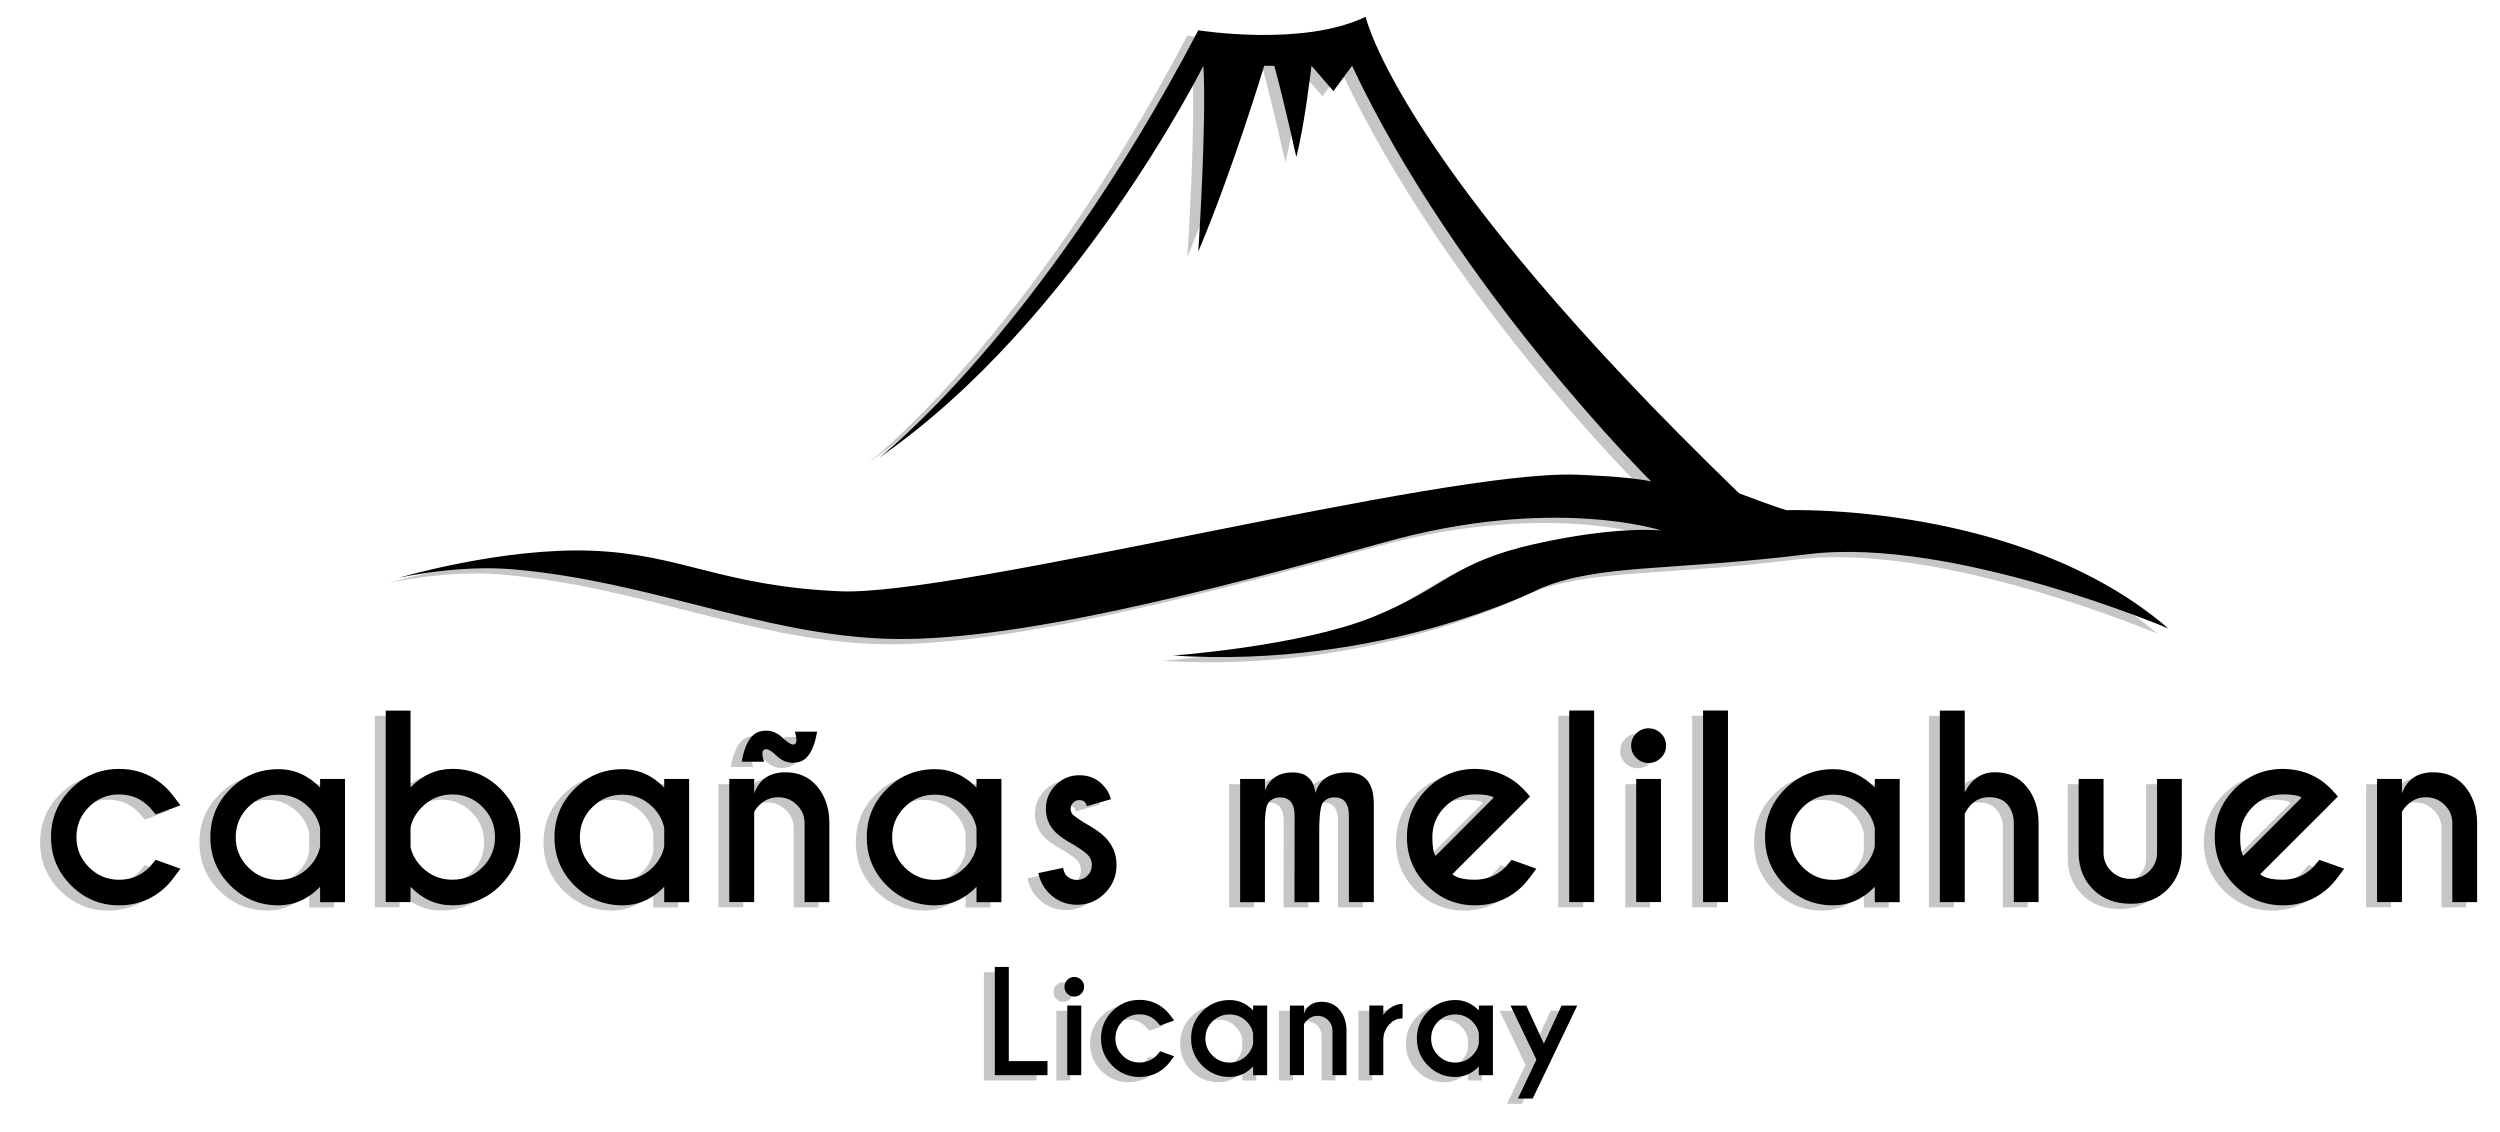<?xml version="1.0" encoding="utf-8"?>
<!-- Generator: Adobe Illustrator 27.0.1, SVG Export Plug-In . SVG Version: 6.00 Build 0)  -->
<svg version="1.1" xmlns="http://www.w3.org/2000/svg" xmlns:xlink="http://www.w3.org/1999/xlink" x="0px" y="0px"
	 viewBox="0 0 595.28 269.56" style="enable-background:new 0 0 595.28 269.56;" xml:space="preserve">
<style type="text/css">
	.st0{fill:#C6C6C6;}
</style>
<g id="Capa_1">
</g>
<g id="Capa_2">
	<g>
		<g>
			<path class="st0" d="M92.39,138.82c0,0,24.54-7.24,45.87-6.44c21.33,0.8,30.98,8.45,59.15,9.66
				c28.17,1.21,143.25-28.97,175.44-27.76c0,0,12.47,0.4,17.7,1.61c0,0-46.27-45.87-71.22-98.98l-4.43,6.04l-5.23-6.04
				c0,0-1.61,14.08-3.62,21.73c0,0-2.82-12.88-5.23-21.73h-2.41c0,0-7.24,24.14-15.69,44.26c0,0,2.01-30.58,1.21-44.26
				c0,0-30.58,61.16-77.26,93.35c0,0,37.82-28.97,76.05-101.8c0,0,24.95,4.02,39.84-3.22c0,0,7.65,35.01,88.93,113.47
				c0,0,8.45,3.22,11.27,4.02c0,0,55.93-2.01,90.94,28.17c0,0-51.48-21.9-85.71-17.7c-33.42,4.1-49.32,2.29-63.58,8.05
				c0,0-37.42,19.31-87.72,16.1c0,0,30.18-2.19,47.48-9.14c17.3-6.95,18.91-12.99,38.63-17.42c19.72-4.43,30.18-3.22,30.18-3.22
				s-25.75-8.45-65.99,2.82s-89.33,24.14-119.1,22.94c-29.78-1.21-55.55-13.61-88.12-16.5C106.49,135.63,92.39,138.82,92.39,138.82z
				"/>
			<g>
				<path class="st0" d="M34.47,205.99l5.9,2.11c-1.44,1.99-2.49,3.32-3.13,3.96c-3.17,3.17-7,4.76-11.48,4.76
					c-4.46,0-8.28-1.59-11.45-4.76c-3.17-3.17-4.76-7-4.76-11.48c0-4.48,1.59-8.31,4.76-11.48c3.17-3.17,6.99-4.76,11.45-4.76
					c4.48,0,8.31,1.59,11.48,4.76c0.65,0.65,1.69,1.95,3.13,3.9l-5.9,2.17c-0.76-0.93-1.27-1.53-1.54-1.8
					c-1.98-1.98-4.37-2.96-7.18-2.96c-2.79,0-5.18,0.99-7.17,2.98c-1.99,1.98-2.98,4.38-2.98,7.19c0,2.79,0.99,5.18,2.98,7.17
					c1.98,1.98,4.37,2.98,7.17,2.98c2.81,0,5.21-0.99,7.21-2.96C33.21,207.49,33.71,206.9,34.47,205.99z"/>
				<path class="st0" d="M73.62,188.78v-2.05h5.93v29.35h-5.93v-3.68c-2.85,2.94-6.15,4.42-9.92,4.42c-4.48,0-8.31-1.58-11.47-4.74
					c-3.16-3.16-4.74-6.99-4.74-11.47c0-4.48,1.58-8.31,4.74-11.47c3.16-3.16,6.99-4.74,11.47-4.74
					C67.46,184.39,70.77,185.86,73.62,188.78z M73.62,202.77v-4.33c-0.34-1.84-1.25-3.51-2.74-5.01c-1.99-1.98-4.39-2.96-7.18-2.96
					c-2.81,0-5.21,0.99-7.19,2.96c-1.99,1.98-2.98,4.37-2.98,7.18c0,2.79,0.99,5.18,2.98,7.17c1.98,1.99,4.38,2.98,7.19,2.98
					c2.79,0,5.19-0.99,7.18-2.96C72.36,206.29,73.27,204.61,73.62,202.77z"/>
				<path class="st0" d="M95.15,212.4v3.65h-5.9v-45.59h5.9v18.29c2.85-2.94,6.16-4.42,9.94-4.42c4.48,0,8.31,1.59,11.47,4.76
					c3.16,3.17,4.74,7,4.74,11.48c0,4.48-1.58,8.31-4.74,11.48c-3.16,3.17-6.99,4.76-11.47,4.76
					C101.32,216.82,98,215.35,95.15,212.4z M95.15,198.3v4.59c0.36,1.79,1.27,3.41,2.74,4.87c1.99,1.98,4.4,2.96,7.21,2.96
					c2.81,0,5.21-0.99,7.19-2.96c1.98-1.98,2.98-4.37,2.98-7.18c0-2.79-0.99-5.19-2.98-7.18c-1.99-1.99-4.38-2.99-7.19-2.99
					c-2.81,0-5.21,1-7.21,2.99C96.42,194.86,95.51,196.49,95.15,198.3z"/>
				<path class="st0" d="M155.55,188.78v-2.05h5.93v29.35h-5.93v-3.68c-2.85,2.94-6.15,4.42-9.92,4.42c-4.48,0-8.31-1.58-11.47-4.74
					c-3.16-3.16-4.74-6.99-4.74-11.47c0-4.48,1.58-8.31,4.74-11.47c3.16-3.16,6.99-4.74,11.47-4.74
					C149.4,184.39,152.7,185.86,155.55,188.78z M155.55,202.77v-4.33c-0.34-1.84-1.25-3.51-2.74-5.01
					c-1.99-1.98-4.39-2.96-7.18-2.96c-2.81,0-5.21,0.99-7.19,2.96c-1.99,1.98-2.98,4.37-2.98,7.18c0,2.79,0.99,5.18,2.98,7.17
					c1.98,1.99,4.38,2.98,7.19,2.98c2.79,0,5.19-0.99,7.18-2.96C154.3,206.29,155.21,204.61,155.55,202.77z"/>
				<path class="st0" d="M176.98,194.59v21.46h-5.93v-29.32h5.93v3.42c1.23-3.34,3.71-5.01,7.44-5.01c3.17,0,5.69,1.13,7.57,3.38
					c1.87,2.25,2.84,5.08,2.89,8.48v19.06h-5.9v-18.83c0-1.69-0.62-3.14-1.85-4.34c-1.24-1.21-2.71-1.81-4.42-1.81
					c-1.69,0-3.15,0.59-4.39,1.77C177.63,193.53,177.18,194.12,176.98,194.59z M183.67,176.87c1.18,1.1,2.01,1.65,2.51,1.65v0.03
					c0.57,0,0.85-0.37,0.85-1.11c0-0.49-0.12-1.15-0.37-1.97h5.3c-0.72,4.18-2.12,6.57-4.19,7.18c-0.53,0.15-1.06,0.23-1.6,0.23
					c-1.41,0-2.67-0.54-3.8-1.62c-1.13-1.08-1.96-1.62-2.49-1.62h-0.11c-0.57,0.04-0.85,0.41-0.85,1.11c0,0.47,0.13,1.1,0.4,1.88
					h-5.33c0.74-4.18,2.16-6.57,4.25-7.18c0.53-0.15,1.06-0.23,1.6-0.23C181.21,175.22,182.49,175.77,183.67,176.87z"/>
				<path class="st0" d="M229.91,188.78v-2.05h5.93v29.35h-5.93v-3.68c-2.85,2.94-6.15,4.42-9.92,4.42c-4.48,0-8.31-1.58-11.47-4.74
					c-3.16-3.16-4.74-6.99-4.74-11.47c0-4.48,1.58-8.31,4.74-11.47c3.16-3.16,6.99-4.74,11.47-4.74
					C223.76,184.39,227.06,185.86,229.91,188.78z M229.91,202.77v-4.33c-0.34-1.84-1.25-3.51-2.74-5.01
					c-1.99-1.98-4.39-2.96-7.18-2.96c-2.81,0-5.21,0.99-7.19,2.96c-1.99,1.98-2.98,4.37-2.98,7.18c0,2.79,0.99,5.18,2.98,7.17
					c1.98,1.99,4.38,2.98,7.19,2.98c2.79,0,5.19-0.99,7.18-2.96C228.66,206.29,229.57,204.61,229.91,202.77z"/>
				<path class="st0" d="M251.34,209.75c0.7,0.68,1.54,1.03,2.51,1.03s1.8-0.34,2.49-1.03c0.69-0.68,1.04-1.53,1.04-2.54
					c0-0.97-0.34-1.8-1.03-2.48c-0.48-0.47-1.49-1.21-3.05-2.19c-2.13-1.16-3.64-2.18-4.53-3.08c-1.56-1.56-2.34-3.43-2.34-5.61
					c0-2.2,0.78-4.09,2.34-5.66c1.56-1.57,3.44-2.35,5.64-2.35c2.2,0,4.04,0.74,5.5,2.22c1.04,1.04,1.71,2.21,1.99,3.5l-5.73,1.65
					c-0.13-0.47-0.27-0.79-0.4-0.94c-0.34-0.34-0.8-0.51-1.37-0.51c-0.57,0-1.06,0.2-1.47,0.61c-0.41,0.41-0.61,0.9-0.61,1.47
					s0.2,1.05,0.6,1.45c0.36,0.34,1.18,0.92,2.45,1.74c2.36,1.29,4.06,2.47,5.13,3.53c1.84,1.86,2.76,4.07,2.76,6.64
					c0,2.62-0.92,4.86-2.75,6.71c-1.83,1.85-4.06,2.78-6.68,2.78c-2.6,0-4.83-0.93-6.67-2.79c-1.27-1.27-2.11-2.86-2.51-4.76
					l5.87-1.25C250.71,208.77,250.97,209.39,251.34,209.75z"/>
				<path class="st0" d="M292.7,186.73h5.9v2.74c1.14-2.87,3.33-4.3,6.58-4.3c3.23,0,5.04,1.63,5.44,4.9
					c0.93-3.27,3.49-4.9,7.69-4.9c4.14,0,6.21,2.52,6.21,7.55v23.34h-5.93v-20.63c0-2.89-1.17-4.33-3.5-4.33
					c-0.97,0-1.81,0.34-2.51,1.03c-0.7,0.68-1.05,2.98-1.05,6.9v17.04h-5.9l0.03-20.63c0-2.89-1.18-4.33-3.53-4.33
					c-0.97,0-1.81,0.34-2.51,1.03c-0.61,0.59-0.95,2.15-1.03,4.67v19.26h-5.9V186.73z"/>
				<path class="st0" d="M343.21,209.41c0.99,0.87,2.78,1.31,5.39,1.31c2.81,0,5.21-0.99,7.21-2.96c0.25-0.27,0.75-0.85,1.51-1.77
					l5.9,2.11c-1.44,1.99-2.49,3.32-3.13,3.96c-3.17,3.17-7,4.76-11.48,4.76c-4.46,0-8.28-1.59-11.45-4.76s-4.76-7-4.76-11.48
					c0-4.48,1.59-8.31,4.76-11.48s6.99-4.76,11.45-4.76c3.84,0,7.2,1.16,10.09,3.48c0.47,0.4,0.94,0.83,1.4,1.28
					c0.19,0.19,0.73,0.79,1.62,1.8l-2.96,2.99L343.21,209.41z M353.07,191.18c-0.67-0.51-2.16-0.77-4.47-0.77
					c-2.79,0-5.18,0.99-7.17,2.98c-1.98,1.98-2.98,4.38-2.98,7.19c0,2.3,0.26,3.79,0.77,4.47L353.07,191.18z"/>
				<path class="st0" d="M376.97,170.43v45.62h-5.93v-45.62H376.97z"/>
				<path class="st0" d="M392.87,175.87c0.82,0.8,1.23,1.78,1.23,2.93c0,1.16-0.41,2.14-1.23,2.93c-0.82,0.8-1.8,1.2-2.93,1.2
					c-1.12,0-2.09-0.4-2.91-1.2s-1.23-1.78-1.23-2.93c0-1.16,0.41-2.14,1.23-2.93c0.82-0.8,1.79-1.2,2.91-1.2
					C391.07,174.68,392.05,175.08,392.87,175.87z M392.9,186.73v29.32H387v-29.32H392.9z"/>
				<path class="st0" d="M408.85,170.43v45.62h-5.93v-45.62H408.85z"/>
				<path class="st0" d="M443.8,188.78v-2.05h5.93v29.35h-5.93v-3.68c-2.85,2.94-6.15,4.42-9.92,4.42c-4.48,0-8.31-1.58-11.47-4.74
					c-3.16-3.16-4.74-6.99-4.74-11.47c0-4.48,1.58-8.31,4.74-11.47c3.16-3.16,6.99-4.74,11.47-4.74
					C437.65,184.39,440.96,185.86,443.8,188.78z M443.8,202.77v-4.33c-0.34-1.84-1.25-3.51-2.74-5.01
					c-1.99-1.98-4.39-2.96-7.18-2.96c-2.81,0-5.21,0.99-7.2,2.96c-1.98,1.98-2.98,4.37-2.98,7.18c0,2.79,0.99,5.18,2.98,7.17
					c1.99,1.99,4.38,2.98,7.2,2.98c2.79,0,5.19-0.99,7.18-2.96C442.55,206.29,443.46,204.61,443.8,202.77z"/>
				<path class="st0" d="M459.3,170.46h5.93v19.43c1.65-3.17,4.05-4.76,7.18-4.76c3.13,0,5.64,1.13,7.51,3.38
					c1.87,2.25,2.84,5.08,2.89,8.48v19.06h-5.9v-18.83c0-1.69-0.48-3.14-1.44-4.34c-0.96-1.21-2.47-1.81-4.54-1.81
					c-2.45,0-4.35,1.31-5.7,3.93v21.06h-5.93V170.46z"/>
				<path class="st0" d="M504.77,216.45c-3.7,0-6.69-1.13-8.95-3.39c-2.26-2.26-3.42-5.09-3.48-8.49v-17.84h5.93v17.61
					c0,1.69,0.62,3.14,1.85,4.36c1.24,1.22,2.77,1.82,4.62,1.82c1.69,0,3.16-0.6,4.4-1.81c1.25-1.21,1.87-2.66,1.87-4.37v-17.61h5.9
					v17.84c-0.06,3.4-1.21,6.23-3.45,8.49C511.2,215.32,508.31,216.45,504.77,216.45z"/>
				<path class="st0" d="M535.57,209.41c0.99,0.87,2.78,1.31,5.39,1.31c2.81,0,5.21-0.99,7.21-2.96c0.25-0.27,0.75-0.85,1.51-1.77
					l5.9,2.11c-1.44,1.99-2.49,3.32-3.13,3.96c-3.17,3.17-7,4.76-11.48,4.76c-4.46,0-8.28-1.59-11.45-4.76
					c-3.17-3.17-4.76-7-4.76-11.48c0-4.48,1.59-8.31,4.76-11.48c3.17-3.17,6.99-4.76,11.45-4.76c3.84,0,7.2,1.16,10.09,3.48
					c0.47,0.4,0.94,0.83,1.4,1.28c0.19,0.19,0.73,0.79,1.62,1.8l-2.96,2.99L535.57,209.41z M545.43,191.18
					c-0.67-0.51-2.16-0.77-4.47-0.77c-2.79,0-5.18,0.99-7.17,2.98c-1.98,1.98-2.98,4.38-2.98,7.19c0,2.3,0.26,3.79,0.77,4.47
					L545.43,191.18z"/>
				<path class="st0" d="M569.33,194.59v21.46h-5.93v-29.32h5.93v3.42c1.24-3.34,3.71-5.01,7.44-5.01c3.17,0,5.69,1.13,7.57,3.38
					c1.87,2.25,2.83,5.08,2.89,8.48v19.06h-5.9v-18.83c0-1.69-0.62-3.14-1.85-4.34c-1.24-1.21-2.71-1.81-4.42-1.81
					c-1.69,0-3.15,0.59-4.39,1.77C569.98,193.53,569.54,194.12,569.33,194.59z"/>
			</g>
			<g>
				<path class="st0" d="M234.28,257.26v-25.77h3.33v22.42h9.21v3.35H234.28z"/>
				<path class="st0" d="M254.84,234.55c0.46,0.45,0.69,1,0.69,1.66s-0.23,1.21-0.69,1.66c-0.46,0.45-1.01,0.68-1.66,0.68
					c-0.63,0-1.18-0.23-1.64-0.68c-0.46-0.45-0.69-1-0.69-1.66s0.23-1.21,0.69-1.66c0.46-0.45,1.01-0.68,1.64-0.68
					C253.83,233.87,254.38,234.1,254.84,234.55z M254.86,240.69v16.57h-3.33v-16.57H254.86z"/>
				<path class="st0" d="M273.65,251.57l3.33,1.19c-0.82,1.13-1.41,1.87-1.77,2.24c-1.79,1.79-3.96,2.69-6.49,2.69
					c-2.52,0-4.68-0.9-6.47-2.69c-1.79-1.79-2.69-3.96-2.69-6.49c0-2.53,0.9-4.7,2.69-6.49c1.79-1.79,3.95-2.69,6.47-2.69
					c2.53,0,4.7,0.9,6.49,2.69c0.36,0.37,0.96,1.1,1.77,2.21l-3.33,1.22c-0.43-0.53-0.72-0.86-0.87-1.01
					c-1.12-1.12-2.47-1.67-4.06-1.67c-1.58,0-2.93,0.56-4.05,1.68c-1.12,1.12-1.68,2.48-1.68,4.07c0,1.58,0.56,2.93,1.68,4.05
					c1.12,1.12,2.47,1.68,4.05,1.68c1.59,0,2.95-0.56,4.07-1.67C272.94,252.42,273.22,252.09,273.65,251.57z"/>
				<path class="st0" d="M295.78,241.84v-1.16h3.35v16.59h-3.35v-2.08c-1.61,1.66-3.48,2.5-5.61,2.5c-2.53,0-4.69-0.89-6.48-2.68
					c-1.79-1.79-2.68-3.95-2.68-6.48s0.89-4.7,2.68-6.48c1.79-1.79,3.95-2.68,6.48-2.68C292.3,239.36,294.17,240.19,295.78,241.84z
					 M295.78,249.75v-2.45c-0.19-1.04-0.71-1.99-1.55-2.83c-1.13-1.12-2.48-1.67-4.06-1.67c-1.59,0-2.94,0.56-4.07,1.67
					c-1.12,1.12-1.68,2.47-1.68,4.06c0,1.58,0.56,2.93,1.68,4.05c1.12,1.12,2.48,1.68,4.07,1.68c1.58,0,2.93-0.56,4.06-1.67
					C295.07,251.74,295.58,250.79,295.78,249.75z"/>
				<path class="st0" d="M307.88,245.13v12.13h-3.35v-16.57h3.35v1.93c0.7-1.89,2.1-2.83,4.2-2.83c1.79,0,3.22,0.64,4.28,1.91
					c1.06,1.27,1.6,2.87,1.64,4.79v10.77h-3.33v-10.65c0-0.96-0.35-1.77-1.05-2.46c-0.7-0.68-1.53-1.02-2.5-1.02
					c-0.96,0-1.78,0.33-2.48,1C308.25,244.53,308,244.86,307.88,245.13z"/>
				<path class="st0" d="M326.77,242.92c1.25-1.69,2.78-2.57,4.59-2.66v3.46c-1.21,0.06-2.18,0.46-2.9,1.18
					c-1.08,1.07-1.65,2.35-1.69,3.83v8.52h-3.33v-16.57h3.33V242.92z"/>
				<path class="st0" d="M349.53,241.84v-1.16h3.35v16.59h-3.35v-2.08c-1.61,1.66-3.48,2.5-5.6,2.5c-2.53,0-4.7-0.89-6.48-2.68
					c-1.79-1.79-2.68-3.95-2.68-6.48s0.89-4.7,2.68-6.48c1.79-1.79,3.95-2.68,6.48-2.68C346.05,239.36,347.92,240.19,349.53,241.84z
					 M349.53,249.75v-2.45c-0.19-1.04-0.71-1.99-1.55-2.83c-1.13-1.12-2.48-1.67-4.06-1.67c-1.59,0-2.94,0.56-4.07,1.67
					c-1.12,1.12-1.68,2.47-1.68,4.06c0,1.58,0.56,2.93,1.68,4.05c1.12,1.12,2.48,1.68,4.07,1.68c1.58,0,2.93-0.56,4.06-1.67
					C348.82,251.74,349.33,250.79,349.53,249.75z"/>
				<path class="st0" d="M362.36,262.83h-3.53l4.41-9.26l-6.17-12.88h3.75l4.2,9.07l4.2-9.07h3.74L362.36,262.83z"/>
			</g>
		</g>
		<g>
			<path d="M95,137.57c0,0,24.54-7.24,45.87-6.44s30.98,8.45,59.15,9.66c28.17,1.21,143.25-28.97,175.44-27.76
				c0,0,12.47,0.4,17.7,1.61c0,0-46.27-45.87-71.22-98.98l-4.43,6.04l-5.23-6.04c0,0-1.61,14.08-3.62,21.73
				c0,0-2.82-12.88-5.23-21.73h-2.41c0,0-7.24,24.14-15.69,44.26c0,0,2.01-30.58,1.21-44.26c0,0-30.58,61.16-77.26,93.35
				c0,0,37.82-28.97,76.05-101.8c0,0,24.95,4.02,39.84-3.22c0,0,7.65,35.01,88.93,113.47c0,0,8.45,3.22,11.27,4.02
				c0,0,55.93-2.01,90.94,28.17c0,0-51.48-21.9-85.71-17.7c-33.42,4.1-49.32,2.29-63.58,8.05c0,0-37.42,19.31-87.72,16.1
				c0,0,30.18-2.19,47.48-9.14c17.3-6.95,18.91-12.99,38.63-17.42c19.72-4.43,30.18-3.22,30.18-3.22s-25.75-8.45-65.99,2.82
				c-40.24,11.27-89.33,24.14-119.1,22.94c-29.78-1.21-55.55-13.61-88.12-16.5C109.1,134.38,95,137.57,95,137.57z"/>
			<g>
				<path d="M37.07,204.74l5.9,2.11c-1.44,1.99-2.49,3.32-3.13,3.96c-3.17,3.17-7,4.76-11.48,4.76c-4.46,0-8.28-1.59-11.45-4.76
					c-3.17-3.17-4.76-7-4.76-11.48c0-4.48,1.59-8.31,4.76-11.48c3.17-3.17,6.99-4.76,11.45-4.76c4.48,0,8.31,1.59,11.48,4.76
					c0.65,0.65,1.69,1.95,3.13,3.9l-5.9,2.17c-0.76-0.93-1.27-1.53-1.54-1.8c-1.98-1.98-4.37-2.96-7.18-2.96
					c-2.79,0-5.18,0.99-7.17,2.98c-1.99,1.98-2.98,4.38-2.98,7.19c0,2.79,0.99,5.18,2.98,7.17c1.98,1.98,4.37,2.98,7.17,2.98
					c2.81,0,5.21-0.99,7.21-2.96C35.81,206.24,36.31,205.65,37.07,204.74z"/>
				<path d="M76.22,187.53v-2.05h5.93v29.35h-5.93v-3.68c-2.85,2.94-6.15,4.42-9.92,4.42c-4.48,0-8.31-1.58-11.47-4.74
					c-3.16-3.16-4.74-6.99-4.74-11.47s1.58-8.31,4.74-11.47c3.16-3.16,6.99-4.74,11.47-4.74C70.06,183.14,73.37,184.61,76.22,187.53
					z M76.22,201.52v-4.33c-0.34-1.84-1.25-3.51-2.74-5.01c-1.99-1.98-4.39-2.96-7.18-2.96c-2.81,0-5.21,0.99-7.19,2.96
					c-1.99,1.98-2.98,4.37-2.98,7.18c0,2.79,0.99,5.18,2.98,7.17c1.98,1.99,4.38,2.98,7.19,2.98c2.79,0,5.19-0.99,7.18-2.96
					C74.97,205.04,75.88,203.36,76.22,201.52z"/>
				<path d="M97.75,211.15v3.65h-5.9v-45.59h5.9v18.29c2.85-2.94,6.16-4.42,9.94-4.42c4.48,0,8.31,1.59,11.47,4.76
					c3.16,3.17,4.74,7,4.74,11.48c0,4.48-1.58,8.31-4.74,11.48c-3.16,3.17-6.99,4.76-11.47,4.76
					C103.92,215.57,100.6,214.1,97.75,211.15z M97.75,197.05v4.59c0.36,1.79,1.27,3.41,2.74,4.87c1.99,1.98,4.4,2.96,7.21,2.96
					c2.81,0,5.21-0.99,7.19-2.96c1.98-1.98,2.98-4.37,2.98-7.18c0-2.79-0.99-5.19-2.98-7.18c-1.99-1.99-4.38-2.99-7.19-2.99
					c-2.81,0-5.21,1-7.21,2.99C99.03,193.61,98.12,195.24,97.75,197.05z"/>
				<path d="M158.16,187.53v-2.05h5.93v29.35h-5.93v-3.68c-2.85,2.94-6.15,4.42-9.92,4.42c-4.48,0-8.31-1.58-11.47-4.74
					c-3.16-3.16-4.74-6.99-4.74-11.47s1.58-8.31,4.74-11.47c3.16-3.16,6.99-4.74,11.47-4.74C152,183.14,155.31,184.61,158.16,187.53
					z M158.16,201.52v-4.33c-0.34-1.84-1.25-3.51-2.74-5.01c-1.99-1.98-4.39-2.96-7.18-2.96c-2.81,0-5.21,0.99-7.19,2.96
					c-1.99,1.98-2.98,4.37-2.98,7.18c0,2.79,0.99,5.18,2.98,7.17c1.98,1.99,4.38,2.98,7.19,2.98c2.79,0,5.19-0.99,7.18-2.96
					C156.9,205.04,157.82,203.36,158.16,201.52z"/>
				<path d="M179.58,193.34v21.46h-5.93v-29.32h5.93v3.42c1.23-3.34,3.71-5.01,7.44-5.01c3.17,0,5.69,1.13,7.57,3.38
					c1.87,2.25,2.84,5.08,2.89,8.48v19.06h-5.9v-18.83c0-1.69-0.62-3.14-1.85-4.34c-1.24-1.21-2.71-1.81-4.42-1.81
					c-1.69,0-3.15,0.59-4.39,1.77C180.23,192.28,179.79,192.87,179.58,193.34z M186.28,175.62c1.18,1.1,2.01,1.65,2.51,1.65v0.03
					c0.57,0,0.85-0.37,0.85-1.11c0-0.49-0.12-1.15-0.37-1.97h5.3c-0.72,4.18-2.12,6.57-4.19,7.18c-0.53,0.15-1.06,0.23-1.6,0.23
					c-1.41,0-2.67-0.54-3.8-1.62c-1.13-1.08-1.96-1.62-2.49-1.62h-0.11c-0.57,0.04-0.85,0.41-0.85,1.11c0,0.47,0.13,1.1,0.4,1.88
					h-5.33c0.74-4.18,2.16-6.57,4.25-7.18c0.53-0.15,1.06-0.23,1.6-0.23C183.82,173.97,185.1,174.52,186.28,175.62z"/>
				<path d="M232.52,187.53v-2.05h5.93v29.35h-5.93v-3.68c-2.85,2.94-6.15,4.42-9.92,4.42c-4.48,0-8.31-1.58-11.47-4.74
					c-3.16-3.16-4.74-6.99-4.74-11.47s1.58-8.31,4.74-11.47c3.16-3.16,6.99-4.74,11.47-4.74
					C226.36,183.14,229.67,184.61,232.52,187.53z M232.52,201.52v-4.33c-0.34-1.84-1.25-3.51-2.74-5.01
					c-1.99-1.98-4.39-2.96-7.18-2.96c-2.81,0-5.21,0.99-7.19,2.96c-1.99,1.98-2.98,4.37-2.98,7.18c0,2.79,0.99,5.18,2.98,7.17
					c1.98,1.99,4.38,2.98,7.19,2.98c2.79,0,5.19-0.99,7.18-2.96C231.26,205.04,232.17,203.36,232.52,201.52z"/>
				<path d="M253.94,208.5c0.7,0.68,1.54,1.03,2.51,1.03c0.97,0,1.8-0.34,2.49-1.03c0.69-0.68,1.04-1.53,1.04-2.54
					c0-0.97-0.34-1.8-1.03-2.48c-0.48-0.47-1.49-1.21-3.05-2.19c-2.13-1.16-3.64-2.18-4.53-3.08c-1.56-1.56-2.34-3.43-2.34-5.61
					c0-2.2,0.78-4.09,2.34-5.66c1.56-1.57,3.44-2.35,5.64-2.35c2.2,0,4.04,0.74,5.5,2.22c1.04,1.04,1.71,2.21,1.99,3.5l-5.73,1.65
					c-0.13-0.47-0.27-0.79-0.4-0.94c-0.34-0.34-0.8-0.51-1.37-0.51s-1.06,0.2-1.47,0.61c-0.41,0.41-0.61,0.9-0.61,1.47
					s0.2,1.05,0.6,1.45c0.36,0.34,1.18,0.92,2.45,1.74c2.36,1.29,4.06,2.47,5.13,3.53c1.84,1.86,2.76,4.07,2.76,6.64
					c0,2.62-0.92,4.86-2.75,6.71c-1.83,1.85-4.06,2.78-6.68,2.78c-2.6,0-4.83-0.93-6.67-2.79c-1.27-1.27-2.11-2.86-2.51-4.76
					l5.87-1.25C253.31,207.52,253.58,208.14,253.94,208.5z"/>
				<path d="M295.3,185.48h5.9v2.74c1.14-2.87,3.33-4.3,6.58-4.3c3.23,0,5.04,1.63,5.44,4.9c0.93-3.27,3.49-4.9,7.69-4.9
					c4.14,0,6.21,2.52,6.21,7.55v23.34h-5.93v-20.63c0-2.89-1.17-4.33-3.5-4.33c-0.97,0-1.81,0.34-2.51,1.03
					c-0.7,0.68-1.05,2.98-1.05,6.9v17.04h-5.9l0.03-20.63c0-2.89-1.18-4.33-3.53-4.33c-0.97,0-1.81,0.34-2.51,1.03
					c-0.61,0.59-0.95,2.15-1.03,4.67v19.26h-5.9V185.48z"/>
				<path d="M345.82,208.16c0.99,0.87,2.78,1.31,5.39,1.31c2.81,0,5.21-0.99,7.21-2.96c0.25-0.27,0.75-0.85,1.51-1.77l5.9,2.11
					c-1.44,1.99-2.49,3.32-3.13,3.96c-3.17,3.17-7,4.76-11.48,4.76c-4.46,0-8.28-1.59-11.45-4.76c-3.17-3.17-4.76-7-4.76-11.48
					c0-4.48,1.59-8.31,4.76-11.48c3.17-3.17,6.99-4.76,11.45-4.76c3.84,0,7.2,1.16,10.09,3.48c0.47,0.4,0.94,0.83,1.4,1.28
					c0.19,0.19,0.73,0.79,1.62,1.8l-2.96,2.99L345.82,208.16z M355.68,189.92c-0.67-0.51-2.16-0.77-4.47-0.77
					c-2.79,0-5.18,0.99-7.17,2.98c-1.98,1.98-2.98,4.38-2.98,7.19c0,2.3,0.26,3.79,0.77,4.47L355.68,189.92z"/>
				<path d="M379.58,169.18v45.62h-5.93v-45.62H379.58z"/>
				<path d="M395.47,174.62c0.82,0.8,1.23,1.78,1.23,2.93c0,1.16-0.41,2.14-1.23,2.93c-0.82,0.8-1.8,1.2-2.93,1.2
					c-1.12,0-2.09-0.4-2.91-1.2c-0.82-0.8-1.23-1.78-1.23-2.93c0-1.16,0.41-2.14,1.23-2.93c0.82-0.8,1.79-1.2,2.91-1.2
					C393.68,173.43,394.65,173.82,395.47,174.62z M395.5,185.48v29.32h-5.9v-29.32H395.5z"/>
				<path d="M411.45,169.18v45.62h-5.93v-45.62H411.45z"/>
				<path d="M446.41,187.53v-2.05h5.93v29.35h-5.93v-3.68c-2.85,2.94-6.15,4.42-9.92,4.42c-4.48,0-8.31-1.58-11.47-4.74
					c-3.16-3.16-4.74-6.99-4.74-11.47s1.58-8.31,4.74-11.47c3.16-3.16,6.99-4.74,11.47-4.74
					C440.25,183.14,443.56,184.61,446.41,187.53z M446.41,201.52v-4.33c-0.34-1.84-1.25-3.51-2.74-5.01
					c-1.99-1.98-4.39-2.96-7.18-2.96c-2.81,0-5.21,0.99-7.2,2.96c-1.98,1.98-2.98,4.37-2.98,7.18c0,2.79,0.99,5.18,2.98,7.17
					c1.99,1.99,4.38,2.98,7.2,2.98c2.79,0,5.19-0.99,7.18-2.96C445.15,205.04,446.07,203.36,446.41,201.52z"/>
				<path d="M461.9,169.21h5.93v19.43c1.65-3.17,4.05-4.76,7.18-4.76c3.13,0,5.64,1.13,7.51,3.38c1.87,2.25,2.84,5.08,2.89,8.48
					v19.06h-5.9v-18.83c0-1.69-0.48-3.14-1.44-4.34c-0.96-1.21-2.47-1.81-4.54-1.81c-2.45,0-4.35,1.31-5.7,3.93v21.06h-5.93V169.21z
					"/>
				<path d="M507.38,215.2c-3.7,0-6.69-1.13-8.95-3.39c-2.26-2.26-3.42-5.09-3.48-8.49v-17.84h5.93v17.61
					c0,1.69,0.62,3.14,1.85,4.36c1.24,1.22,2.77,1.82,4.62,1.82c1.69,0,3.16-0.6,4.4-1.81c1.25-1.21,1.87-2.66,1.87-4.37v-17.61h5.9
					v17.84c-0.06,3.4-1.21,6.23-3.45,8.49C513.81,214.07,510.91,215.2,507.38,215.2z"/>
				<path d="M538.17,208.16c0.99,0.87,2.78,1.31,5.39,1.31c2.81,0,5.21-0.99,7.21-2.96c0.25-0.27,0.75-0.85,1.51-1.77l5.9,2.11
					c-1.44,1.99-2.49,3.32-3.13,3.96c-3.17,3.17-7,4.76-11.48,4.76c-4.46,0-8.28-1.59-11.45-4.76c-3.17-3.17-4.76-7-4.76-11.48
					c0-4.48,1.59-8.31,4.76-11.48c3.17-3.17,6.99-4.76,11.45-4.76c3.84,0,7.2,1.16,10.09,3.48c0.47,0.4,0.94,0.83,1.4,1.28
					c0.19,0.19,0.73,0.79,1.62,1.8l-2.96,2.99L538.17,208.16z M548.03,189.92c-0.67-0.51-2.16-0.77-4.47-0.77
					c-2.79,0-5.18,0.99-7.17,2.98c-1.98,1.98-2.98,4.38-2.98,7.19c0,2.3,0.26,3.79,0.77,4.47L548.03,189.92z"/>
				<path d="M571.93,193.34v21.46h-5.93v-29.32h5.93v3.42c1.24-3.34,3.71-5.01,7.44-5.01c3.17,0,5.69,1.13,7.57,3.38
					c1.87,2.25,2.83,5.08,2.89,8.48v19.06h-5.9v-18.83c0-1.69-0.62-3.14-1.85-4.34c-1.24-1.21-2.71-1.81-4.42-1.81
					c-1.69,0-3.15,0.59-4.39,1.77C572.59,192.28,572.14,192.87,571.93,193.34z"/>
			</g>
			<g>
				<path d="M236.88,256.01v-25.77h3.33v22.42h9.21v3.35H236.88z"/>
				<path d="M257.45,233.3c0.46,0.45,0.69,1,0.69,1.66s-0.23,1.21-0.69,1.66c-0.46,0.45-1.01,0.68-1.66,0.68
					c-0.63,0-1.18-0.23-1.64-0.68c-0.46-0.45-0.69-1-0.69-1.66s0.23-1.21,0.69-1.66c0.46-0.45,1.01-0.68,1.64-0.68
					C256.43,232.62,256.98,232.85,257.45,233.3z M257.46,239.43v16.57h-3.33v-16.57H257.46z"/>
				<path d="M276.25,250.32l3.33,1.19c-0.82,1.13-1.41,1.87-1.77,2.24c-1.79,1.79-3.96,2.69-6.49,2.69c-2.52,0-4.68-0.9-6.47-2.69
					c-1.79-1.79-2.69-3.96-2.69-6.49s0.9-4.7,2.69-6.49c1.79-1.79,3.95-2.69,6.47-2.69c2.53,0,4.7,0.9,6.49,2.69
					c0.36,0.37,0.96,1.1,1.77,2.21l-3.33,1.22c-0.43-0.53-0.72-0.86-0.87-1.01c-1.12-1.12-2.47-1.67-4.06-1.67
					c-1.58,0-2.93,0.56-4.05,1.68c-1.12,1.12-1.68,2.48-1.68,4.07c0,1.58,0.56,2.93,1.68,4.05c1.12,1.12,2.47,1.68,4.05,1.68
					c1.59,0,2.95-0.56,4.07-1.67C275.54,251.17,275.82,250.84,276.25,250.32z"/>
				<path d="M298.38,240.59v-1.16h3.35v16.59h-3.35v-2.08c-1.61,1.66-3.48,2.5-5.61,2.5c-2.53,0-4.69-0.89-6.48-2.68
					c-1.79-1.79-2.68-3.95-2.68-6.48c0-2.53,0.89-4.7,2.68-6.48c1.79-1.79,3.95-2.68,6.48-2.68
					C294.9,238.11,296.77,238.94,298.38,240.59z M298.38,248.5v-2.45c-0.19-1.04-0.71-1.99-1.55-2.83
					c-1.13-1.12-2.48-1.67-4.06-1.67c-1.59,0-2.94,0.56-4.07,1.67s-1.68,2.47-1.68,4.06c0,1.58,0.56,2.93,1.68,4.05
					c1.12,1.12,2.48,1.68,4.07,1.68c1.58,0,2.93-0.56,4.06-1.67C297.67,250.49,298.19,249.54,298.38,248.5z"/>
				<path d="M310.49,243.88v12.13h-3.35v-16.57h3.35v1.93c0.7-1.89,2.1-2.83,4.2-2.83c1.79,0,3.22,0.64,4.28,1.91
					c1.06,1.27,1.6,2.87,1.64,4.79v10.77h-3.33v-10.65c0-0.96-0.35-1.77-1.05-2.46c-0.7-0.68-1.53-1.02-2.5-1.02
					c-0.96,0-1.78,0.33-2.48,1C310.86,243.28,310.6,243.61,310.49,243.88z"/>
				<path d="M329.38,241.67c1.25-1.69,2.78-2.57,4.59-2.66v3.46c-1.21,0.06-2.18,0.46-2.9,1.18c-1.08,1.07-1.65,2.35-1.69,3.83v8.52
					h-3.33v-16.57h3.33V241.67z"/>
				<path d="M352.13,240.59v-1.16h3.35v16.59h-3.35v-2.08c-1.61,1.66-3.48,2.5-5.6,2.5c-2.53,0-4.7-0.89-6.48-2.68
					c-1.79-1.79-2.68-3.95-2.68-6.48c0-2.53,0.89-4.7,2.68-6.48c1.79-1.79,3.95-2.68,6.48-2.68
					C348.65,238.11,350.52,238.94,352.13,240.59z M352.13,248.5v-2.45c-0.19-1.04-0.71-1.99-1.55-2.83
					c-1.13-1.12-2.48-1.67-4.06-1.67c-1.59,0-2.94,0.56-4.07,1.67c-1.12,1.12-1.68,2.47-1.68,4.06c0,1.58,0.56,2.93,1.68,4.05
					c1.12,1.12,2.48,1.68,4.07,1.68c1.58,0,2.93-0.56,4.06-1.67C351.42,250.49,351.94,249.54,352.13,248.5z"/>
				<path d="M364.96,261.58h-3.53l4.41-9.26l-6.17-12.88h3.75l4.2,9.07l4.2-9.07h3.74L364.96,261.58z"/>
			</g>
		</g>
	</g>
</g>
</svg>

